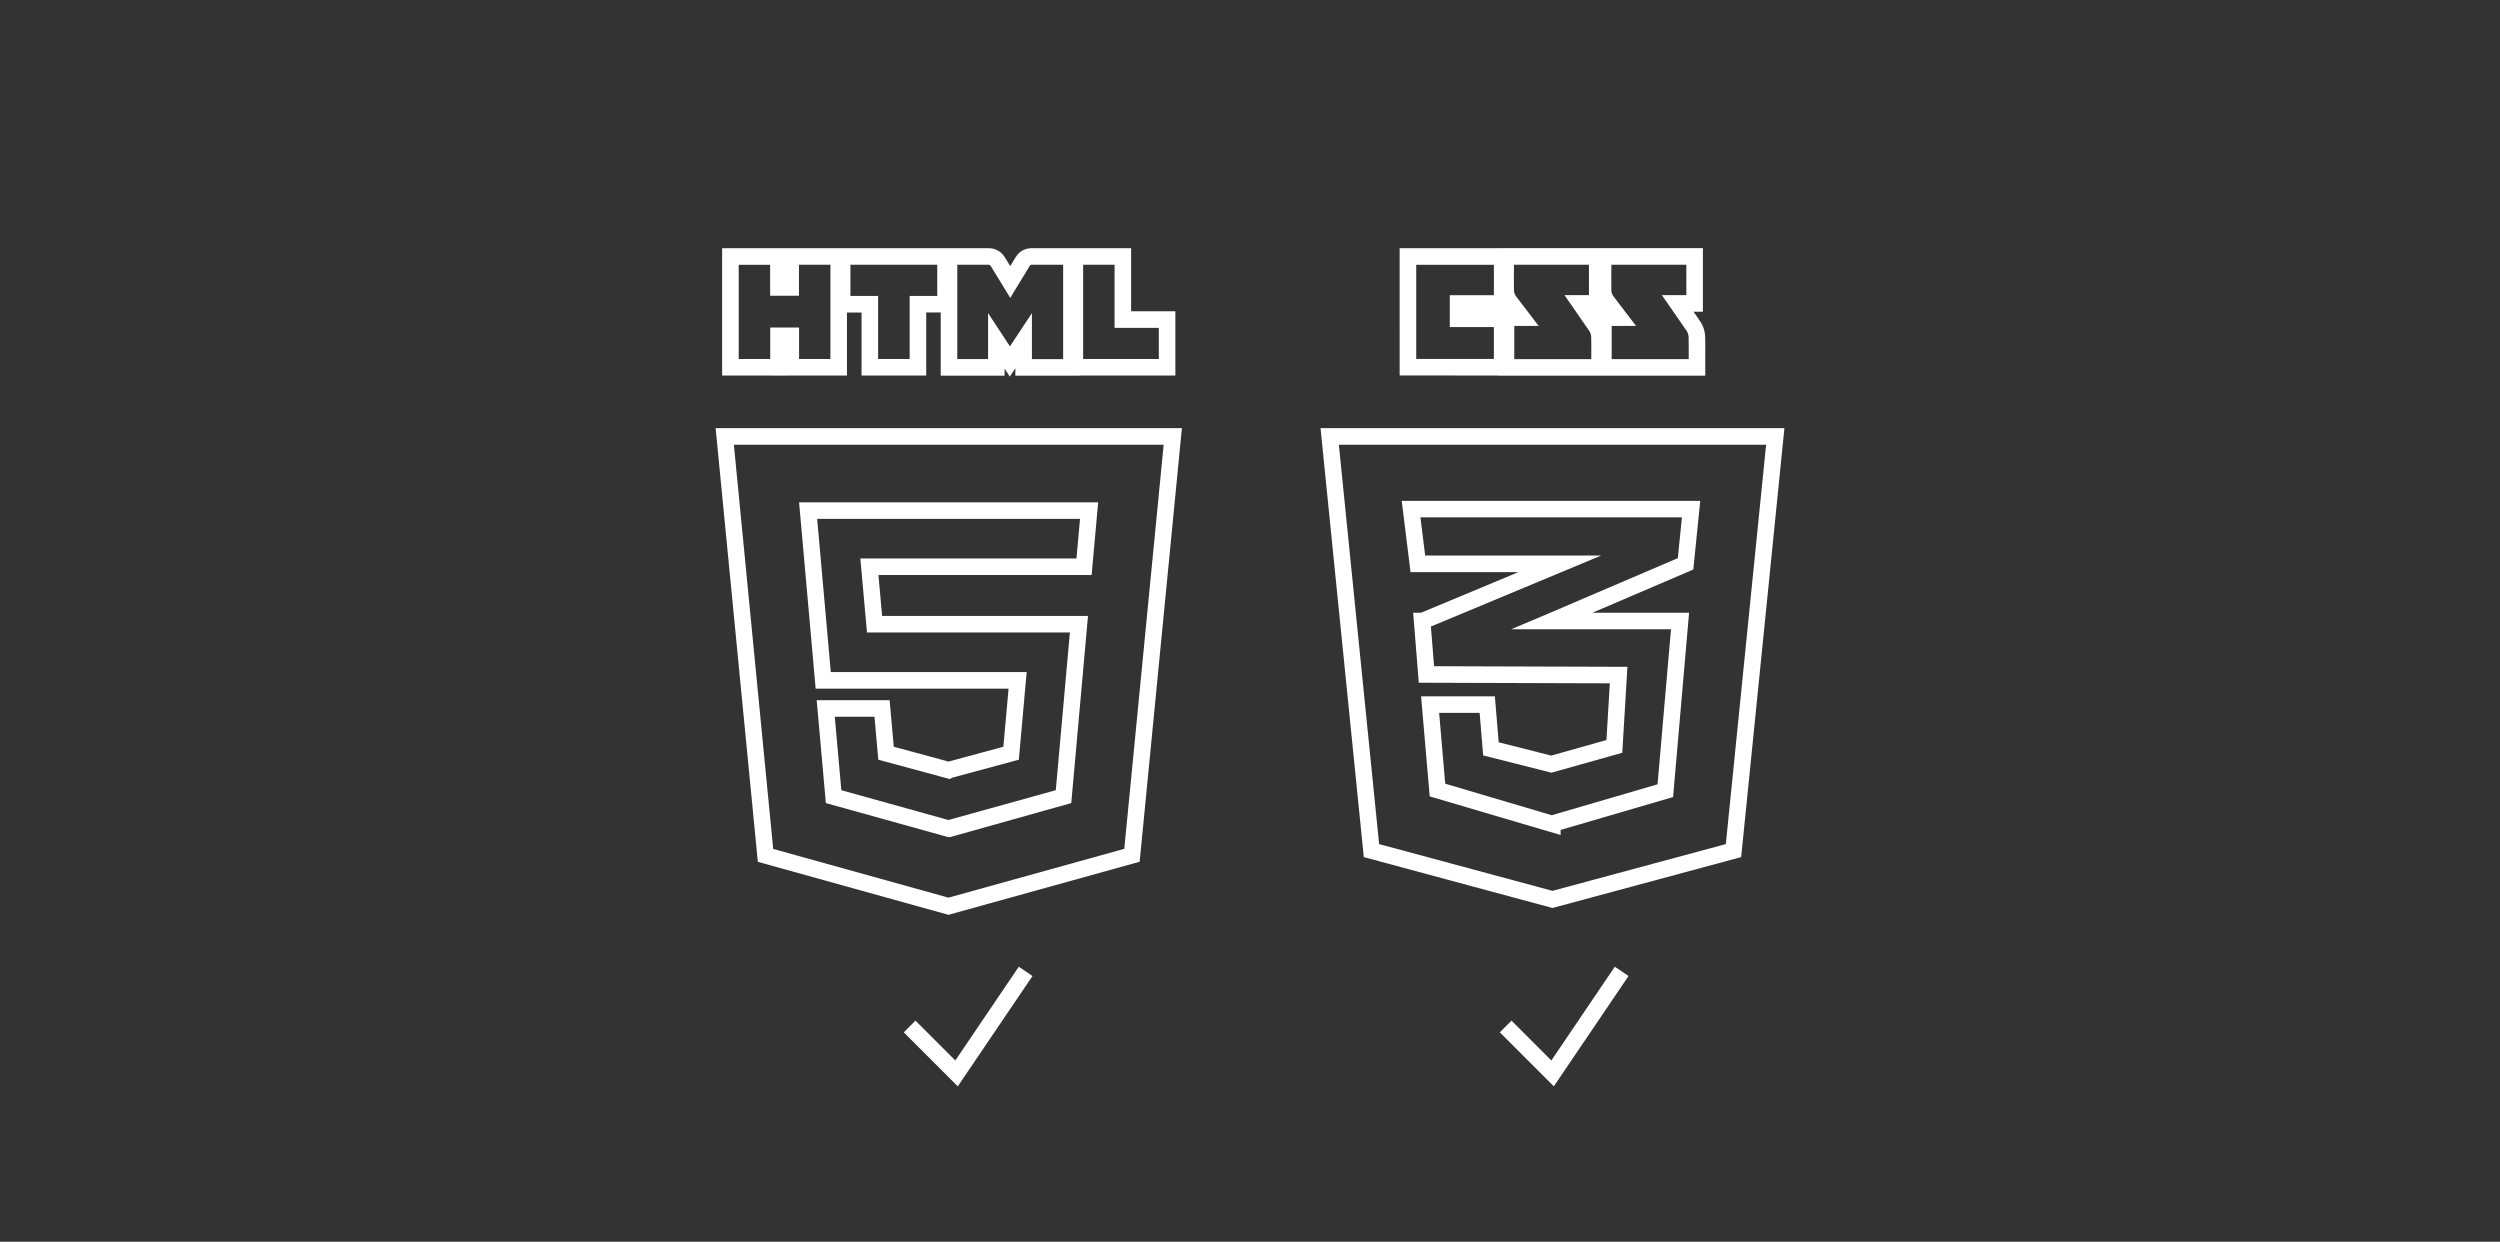 <?xml version="1.0" encoding="utf-8"?>
<!-- Generator: Adobe Illustrator 16.0.0, SVG Export Plug-In . SVG Version: 6.00 Build 0)  -->
<!DOCTYPE svg PUBLIC "-//W3C//DTD SVG 1.1//EN" "http://www.w3.org/Graphics/SVG/1.1/DTD/svg11.dtd">
<svg version="1.1" id="Layer_1" xmlns="http://www.w3.org/2000/svg" xmlns:xlink="http://www.w3.org/1999/xlink" x="0px" y="0px"
	 width="302px" height="150px" viewBox="0 0 302 150" enable-background="new 0 0 302 150" xml:space="preserve">
<rect x="0" y="0" width="302" height="150" fill="#333333" stroke="none"/>
<g>
	<path fill="#FFFFFF" d="M91.545,104.109l23.03,6.401l23.096-6.411l5.103-52.378H86.447L91.545,104.109z M135.813,102.54
		l-21.238,5.896l-21.173-5.885l-4.751-48.83h51.919L135.813,102.54z"/>
	<path fill="#FFFFFF" d="M121.835,83.189l-0.627,7.017l-6.625,1.792l-6.615-1.792l-0.502-5.623h-8.811l1.109,12.429l14.542,4.047
		l0.386,0.084l14.718-4.131l2.021-22.605H106.56l-0.443-4.946h25.753l0.786-8.782H96.529l2.001,22.511H121.835z M130.467,62.678
		l-0.429,4.782H103.93l0.801,8.944h24.511l-1.702,19.051l-12.974,3.602l-12.933-3.602l-0.792-8.872h4.795l0.463,5.188l8.219,2.227
		l0.443,0.115l0.242-0.161l8.073-2.181l0.945-10.582H100.36l-1.647-18.513h31.754V62.678z"/>
	<path fill="#FFFFFF" d="M159.52,51.721l5.226,51.817l22.793,6.147l22.794-6.147l5.225-51.817H159.52z M208.48,101.966
		l-20.942,5.648l-20.94-5.648l-4.865-48.245h51.613L208.48,101.966z"/>
	<path fill="#FFFFFF" d="M170.393,69.111h13.039l-11.764,4.904h-0.96l0.683,8.458l23.077,0.074l-0.409,6.85l-6.668,1.877
		l-6.35-1.604l-0.461-5.553l-8.913,0.001l1.04,12.086l15.814,4.663v-0.614l13.586-3.971l1.934-22.266h-11.678l12.188-5.217
		l0.837-8.299h-36.062L170.393,69.111z M203.177,62.5l-0.497,4.924l-15.582,6.669l-4.554,1.923h19.313l-1.625,18.729l-12.773,3.731
		l-0.014-0.004l-0.008,0.004l-12.854-3.807l-0.735-8.556h4.892l0.427,5.143l8.253,2.085l8.552-2.408l0.62-10.381l-23.354-0.074
		l-0.387-4.791l20.573-8.579H172.16l-0.571-4.612h31.588V62.5z"/>
	<path fill="#FFFFFF" d="M93.043,45.371h2v-0.004h1.484h3.788h2v-2v-5.615h0.416h1.346v5.612v2h2h3.812h2v-2v-5.619h1.333h0.418
		v5.634v2h2h3.719h2v-0.853l0.628,0.969l0.668-1.013v0.898h2h3.773h2v-0.012h0.416h9.141h2v-2v-3.765v-2h-2h-3.346v-5.622v-2h-2
		h-3.795h-0.416h-1.584h-0.416h-3.813c-0.477,0-1.362,0.147-1.954,1.135l-0.625,1.027l-0.636-1.04
		c-0.423-0.708-1.15-1.123-1.986-1.123h-3.774h-0.418h-1.582h-0.418h-10.49h-0.416h-1.584h-0.416h-3.801h-2v0.003h-1.481h-3.798h-2
		v2v11.385v2h2h3.807V45.371z M130.845,31.982h3.795v7.622h5.346v3.765h-9.141V31.982L130.845,31.982z M115.64,31.982h3.774
		c0.141,0,0.211,0.051,0.279,0.166l2.345,3.836l2.339-3.839c0.055-0.091,0.1-0.163,0.237-0.163h0.001h3.813v11.399h-3.773v-5.557
		l-2.653,4.018c-0.887-1.368-1.747-2.634-2.644-4.018v5.555h-3.719L115.64,31.982L115.64,31.982z M102.731,31.982h10.49v3.763
		h-3.333v7.619h-3.812v-7.612h-3.346L102.731,31.982L102.731,31.982z M89.235,31.985h3.798v3.737h3.481v-3.741h3.801v11.384h-3.788
		v-3.798h-3.484v3.802h-3.808V31.985z"/>
	<path fill="#FFFFFF" d="M180.461,45.361h0.463v0.02h2h9.303h0.465h1.535h0.465h9.303h2v-2l0.003-0.769
		c0.003-0.636,0.007-1.294-0.013-1.952c-0.025-0.663-0.232-1.302-0.584-1.815l-0.824-1.191h1.134v-2v-3.678v-2h-2h-9.058h-0.711
		h-1.289h-0.711h-9.055h-2v0.009h-0.424h-9.385h-2v2V43.36v2h2L180.461,45.361L180.461,45.361z M194.652,31.977h9.058v3.678h-2.953
		l2.992,4.318c0.142,0.208,0.226,0.495,0.235,0.749c0.025,0.873,0.009,1.748,0.009,2.66h-9.302v-4.008h2.942l-2.741-3.596
		c-0.137-0.179-0.234-0.439-0.24-0.665C194.63,34.074,194.652,33.035,194.652,31.977z M182.887,31.977h9.057v3.678h-2.952
		l2.991,4.318c0.144,0.208,0.228,0.495,0.234,0.749c0.028,0.873,0.01,1.748,0.01,2.66h-9.303v-4.008h2.945l-2.744-3.596
		c-0.134-0.179-0.234-0.439-0.238-0.665C182.863,34.074,182.887,33.035,182.887,31.977z M171.079,31.986h9.385v3.674h-5.329v3.846
		h5.326v3.855h-9.382V31.986z"/>
	<polygon fill="#FFFFFF" points="115.403,128.104 110.592,123.293 109.178,124.707 115.701,131.229 124.726,117.902 
		123.069,116.781 	"/>
	<polygon fill="#FFFFFF" points="187.402,128.104 182.592,123.293 181.178,124.707 187.701,131.229 196.727,117.902 
		195.068,116.781 	"/>
</g>
</svg>
